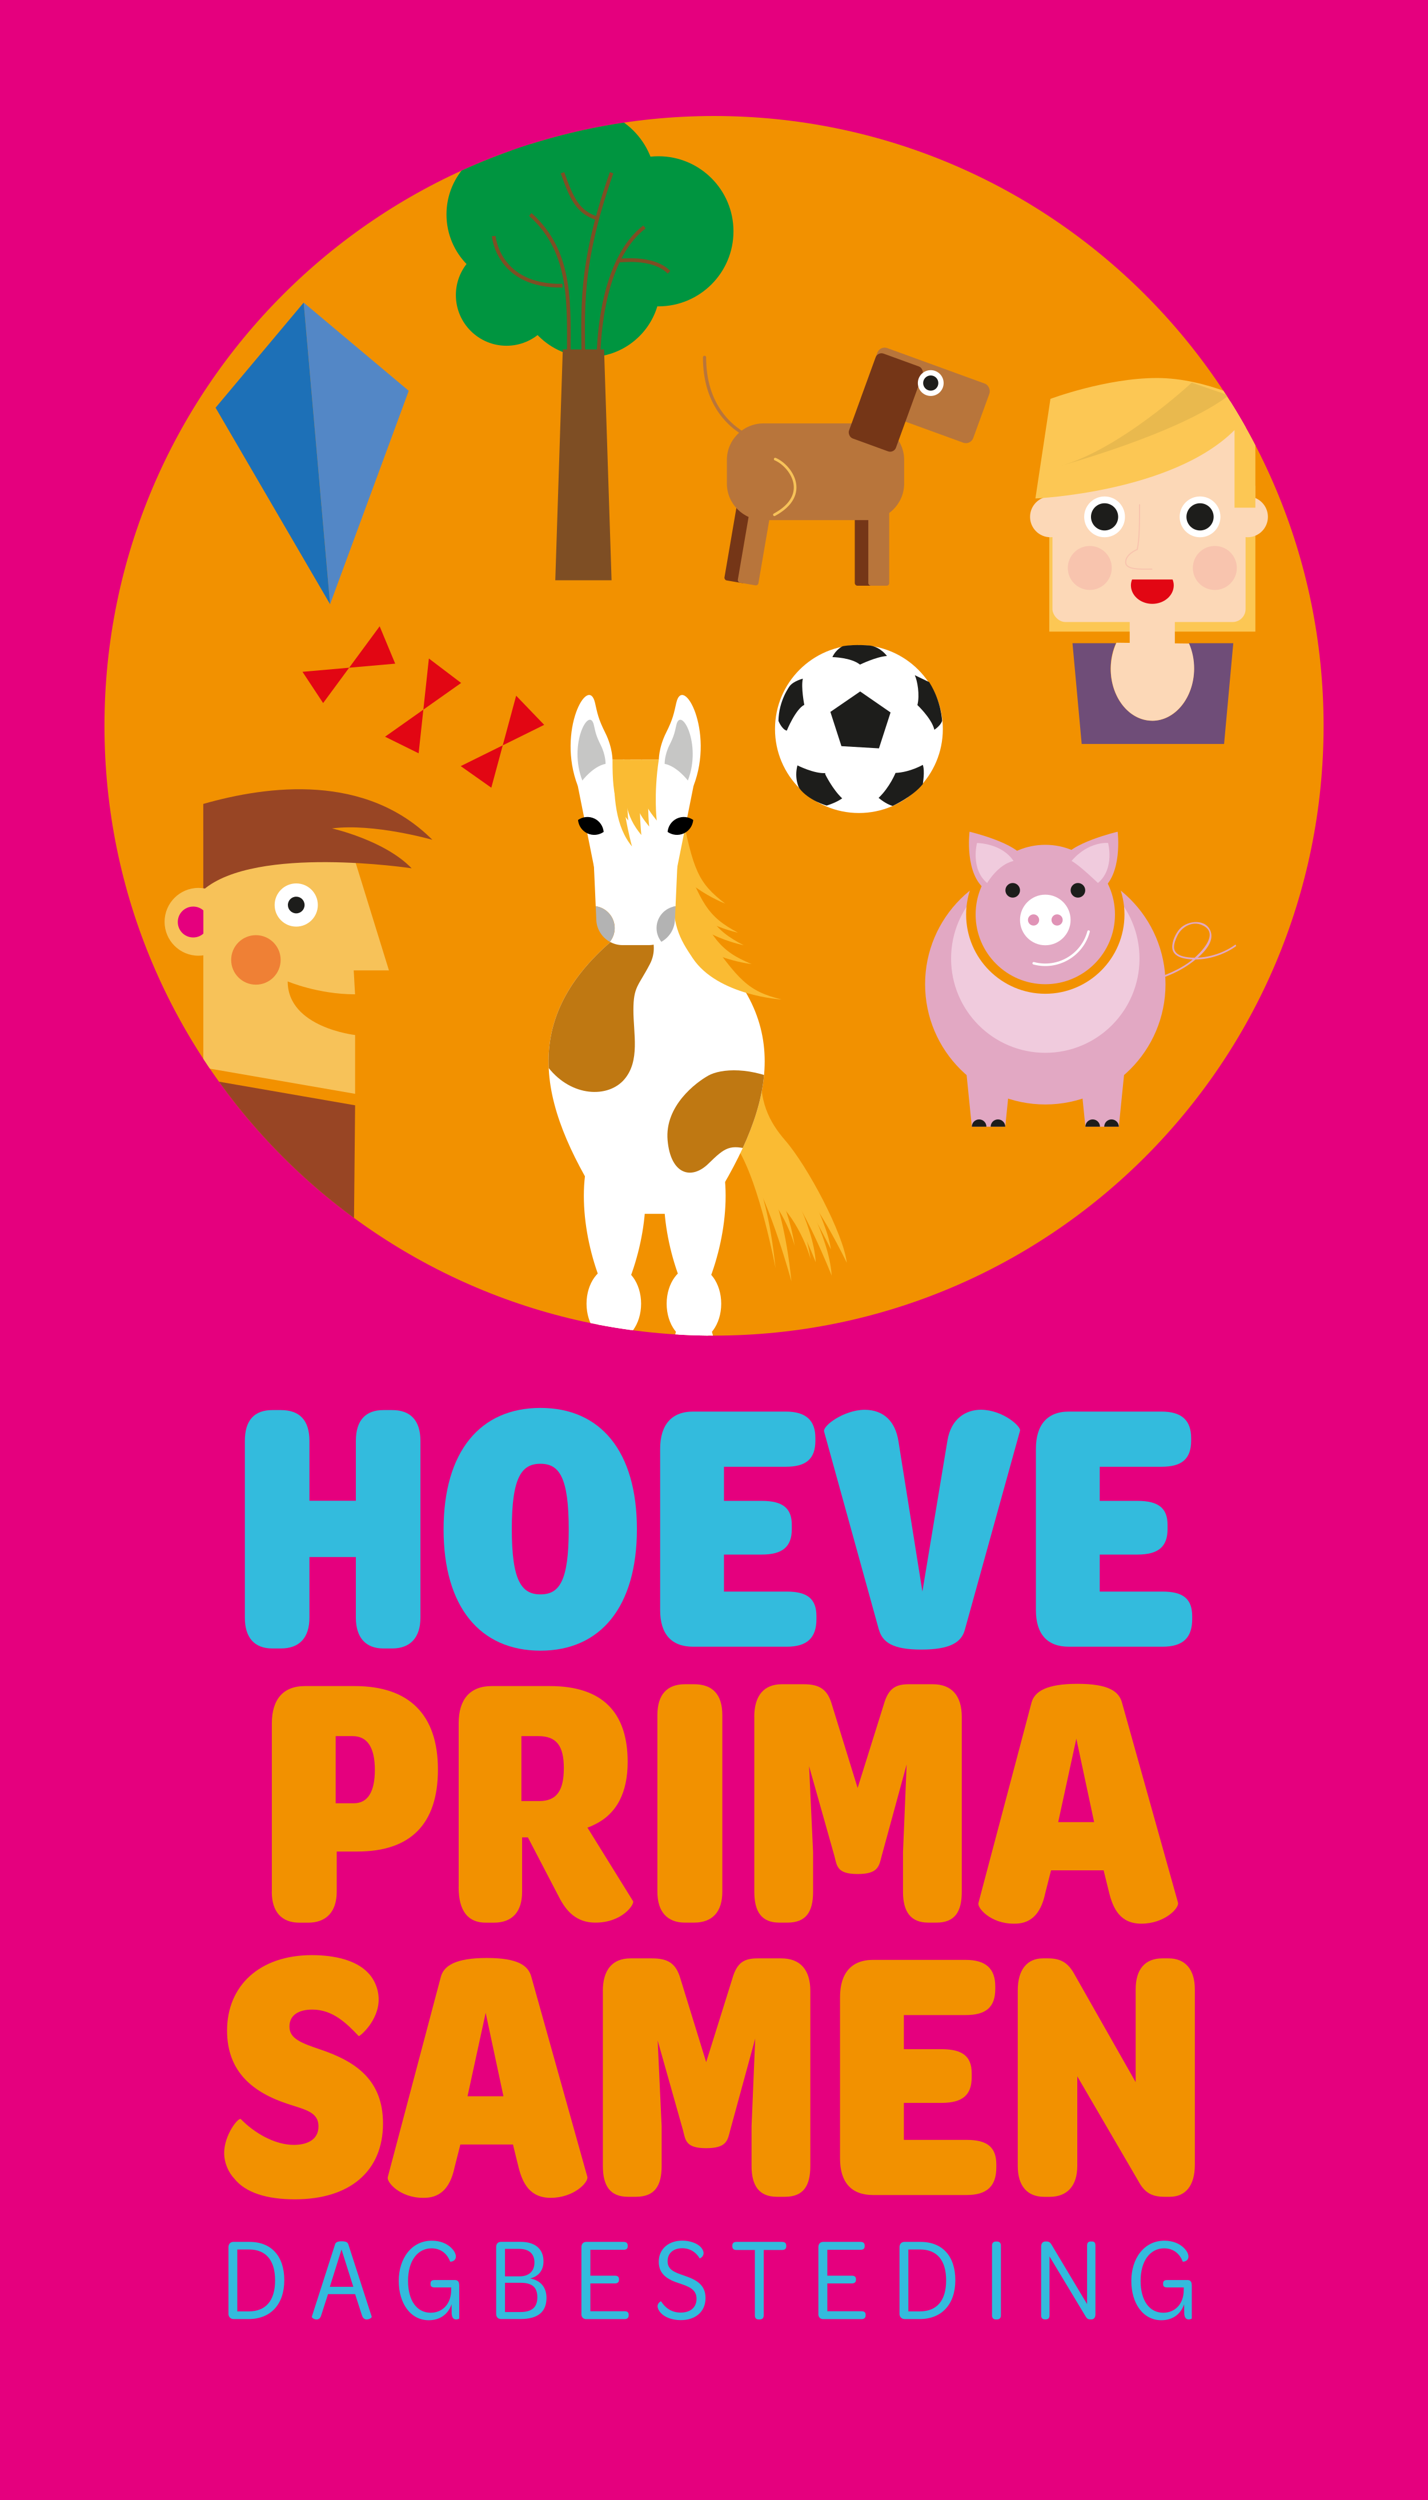 <svg xmlns="http://www.w3.org/2000/svg" xmlns:xlink="http://www.w3.org/1999/xlink" id="Laag_1" viewBox="0 0 285.71 500"><defs><style>      .cls-1 {        fill: #3bd;      }      .cls-2 {        fill: #e5007e;      }      .cls-3 {        fill: #7e4e24;      }      .cls-4 {        fill: #6f4d78;      }      .cls-5 {        fill: #f7c259;      }      .cls-6 {        fill: #fff;      }      .cls-7 {        stroke: #f8c4ae;        stroke-width: .23px;      }      .cls-7, .cls-8, .cls-9, .cls-10, .cls-11, .cls-12 {        fill: none;      }      .cls-7, .cls-9, .cls-13, .cls-10, .cls-11, .cls-12 {        stroke-miterlimit: 10;      }      .cls-14 {        fill: #f0cbdd;      }      .cls-15 {        fill: #f8c4ae;      }      .cls-16 {        fill: #fcc754;      }      .cls-17 {        fill: #e9b94e;      }      .cls-18 {        clip-path: url(#clippath-1);      }      .cls-19 {        fill: #5387c6;      }      .cls-20 {        fill: #e2a8c3;      }      .cls-9 {        stroke: #f29100;        stroke-width: .28px;      }      .cls-21 {        fill: #bf7812;      }      .cls-22, .cls-13 {        fill: #b8753b;      }      .cls-23 {        fill: #984524;      }      .cls-24 {        fill: #b3b3b3;      }      .cls-13 {        stroke: #f7c259;        stroke-width: .53px;      }      .cls-13, .cls-10, .cls-12 {        stroke-linecap: round;      }      .cls-25 {        fill: #f29100;      }      .cls-26 {        fill: #1d70b7;      }      .cls-10 {        stroke: #b8753b;        stroke-width: .64px;      }      .cls-27 {        fill: #753617;      }      .cls-28 {        fill: #1d1d1b;      }      .cls-29 {        fill: #ef8035;      }      .cls-30 {        fill: #e20613;      }      .cls-31 {        fill: #fcd8b7;      }      .cls-11 {        stroke: #7e4e24;        stroke-width: .74px;      }      .cls-12 {        stroke: #fff;        stroke-width: .5px;      }      .cls-32 {        fill: #e093b6;      }      .cls-33 {        fill: #009540;      }      .cls-34 {        clip-path: url(#clippath);      }      .cls-35 {        fill: #c6c6c5;      }      .cls-36 {        fill: #fabb33;      }    </style><clipPath id="clippath"><path class="cls-8" d="M264.82,145.16c0,67.36-54.6,121.96-121.96,121.96S20.9,212.51,20.9,145.16,75.5,23.2,142.86,23.2s121.96,54.6,121.96,121.96Z"></path></clipPath><clipPath id="clippath-1"><path class="cls-8" d="M141.15,242.76c13.42-20.54,18.32-38.15-.82-54.6-6.28-5.51-3.95-19.57-3.95-19.57h-10.01s2.33,14.06-3.95,19.57c-19.14,16.46-14.24,34.07-.82,54.6h19.56Z"></path></clipPath></defs><rect class="cls-2" width="285.71" height="500"></rect><g><path class="cls-1" d="M48.99,323.52v-35.34c0-4.14,1.89-6.17,5.52-6.17h1.67c3.77,0,5.73,2.03,5.73,6.17v11.97h9.29v-11.97c0-4.14,1.96-6.17,5.52-6.17h1.74c3.63,0,5.66,2.03,5.66,6.17v35.34c0,3.99-2.03,6.17-5.66,6.17h-1.74c-3.56,0-5.52-2.18-5.52-6.17v-12.12h-9.29v12.12c0,3.99-1.96,6.17-5.73,6.17h-1.67c-3.63,0-5.52-2.18-5.52-6.17Z"></path><path class="cls-1" d="M88.75,305.89c0-15.6,7.33-24.31,19.38-24.31s19.3,8.71,19.3,24.24-7.26,24.31-19.3,24.31-19.38-8.71-19.38-24.24ZM113.79,305.89c0-10.45-1.89-13.14-5.66-13.14s-5.73,2.69-5.73,13.06,1.96,13.06,5.73,13.06,5.66-2.61,5.66-12.99Z"></path><path class="cls-1" d="M132.08,322v-32.22c0-4.79,2.25-7.47,6.6-7.47h18.51c4.06,0,5.95,1.74,5.95,5.3v.51c0,3.7-1.89,5.23-5.95,5.23h-12.34v6.82h7.55c4.28,0,6.02,1.52,6.02,4.79v.87c0,3.48-1.81,5.08-6.02,5.08h-7.55v7.4h12.55c4.14,0,5.95,1.45,5.95,4.93v.58c0,3.7-1.81,5.52-5.95,5.52h-18.72c-4.35,0-6.6-2.54-6.6-7.33Z"></path><path class="cls-1" d="M175.84,325.92l-10.96-39.62c-.29-1.16,3.92-4.28,8.06-4.35,4.06,0,6.24,2.54,6.82,6.31l4.79,30.04,5.01-30.19c.73-4.43,3.7-6.17,6.75-6.17,4.43.07,8.06,3.41,7.77,4.21l-11.03,39.77c-.65,2.54-2.98,3.99-8.71,3.99s-7.77-1.45-8.49-3.99Z"></path><path class="cls-1" d="M207.26,322v-32.22c0-4.79,2.25-7.47,6.6-7.47h18.51c4.06,0,5.95,1.74,5.95,5.3v.51c0,3.7-1.89,5.23-5.95,5.23h-12.34v6.82h7.55c4.28,0,6.02,1.52,6.02,4.79v.87c0,3.48-1.81,5.08-6.02,5.08h-7.55v7.4h12.55c4.14,0,5.95,1.45,5.95,4.93v.58c0,3.7-1.81,5.52-5.95,5.52h-18.72c-4.35,0-6.6-2.54-6.6-7.33Z"></path><path class="cls-25" d="M54.39,378.35v-33.67c0-4.79,2.25-7.47,6.6-7.47h10.01c10.81,0,16.62,5.66,16.62,16.69s-5.59,16.4-16.11,16.4h-4.14v8.06c0,3.85-1.96,6.17-5.73,6.17h-1.74c-3.56,0-5.52-2.18-5.52-6.17ZM75,353.97c0-4.5-1.52-6.75-4.43-6.75h-3.41v13.43h3.63c2.76,0,4.21-2.25,4.21-6.68Z"></path><path class="cls-25" d="M91.77,377.41v-32.8c0-4.72,2.25-7.4,6.6-7.4h11.68c10.45,0,15.53,5.23,15.53,15.17,0,6.02-2.1,10.31-6.53,12.48-.44.22-1.02.51-1.52.65l9.14,14.73c.29.58-2.1,4.28-7.55,4.28-3.77,0-5.81-2.25-7.26-5.08l-6.24-11.97h-1.16v10.89c0,3.92-1.89,6.17-5.66,6.17h-1.6c-3.56,0-5.44-2.32-5.44-7.11ZM107.88,360.21c3.56,0,4.93-2.18,4.93-6.6s-1.45-6.39-5.08-6.39h-3.41v12.99h3.56Z"></path><path class="cls-25" d="M131.53,343.01c0-4.14,1.96-6.17,5.52-6.17h1.81c3.7,0,5.66,2.03,5.66,6.17v35.34c0,3.99-1.96,6.17-5.66,6.17h-1.81c-3.56,0-5.52-2.18-5.52-6.17v-35.34Z"></path><path class="cls-25" d="M150.91,343.37c0-4.28,1.96-6.53,5.52-6.53h4.35c3.19,0,4.79,1.02,5.66,4.06l5.15,16.69,5.23-16.69c.94-3.34,2.47-4.06,5.08-4.06h4.72c3.77,0,5.81,2.25,5.81,6.53v34.98c0,3.99-1.38,6.17-5.08,6.17h-1.6c-3.56,0-5.08-2.18-5.08-6.17v-7.91l.73-17.56-5.01,18.36c-.51,1.96-.65,3.56-4.79,3.56s-4.14-1.6-4.64-3.56l-5.08-18,.8,17.2v7.91c0,3.99-1.38,6.17-5.15,6.17h-1.6c-3.56,0-5.01-2.18-5.01-6.17v-34.98Z"></path><path class="cls-25" d="M195.76,380.6l10.6-39.99c.58-2.32,2.98-3.85,9.22-3.85s8.35,1.52,8.93,3.85l11.18,39.91c.29,1.09-2.69,4.21-7.33,4.21-4.21,0-5.66-2.98-6.46-6.24l-1.09-4.43h-10.52l-1.16,4.57c-.94,4.5-3.19,6.17-6.31,6.1-4.72,0-7.4-3.27-7.04-4.14ZM218.91,364.42l-3.56-16.69-3.63,16.69h7.18Z"></path><path class="cls-25" d="M44.85,430.57c0-3.56,2.83-7.18,3.34-6.75,2.69,2.76,6.75,5.15,10.6,5.15,2.54,0,4.93-.94,4.93-3.7,0-2.9-2.69-3.34-6.17-4.5-6.82-2.25-12.12-6.31-12.12-14.66,0-8.93,6.46-15.09,16.98-15.09,4.72,0,8.78,1.09,11.03,3.34,1.31,1.23,2.32,3.27,2.32,5.52,0,4.35-3.85,7.47-3.99,7.33-2.47-2.61-5.23-5.3-9.29-5.3-2.61,0-4.57,1.02-4.57,3.41s2.32,3.27,6.17,4.57c7.11,2.39,12.55,6.1,12.55,14.8,0,9.51-6.6,15.17-17.63,15.17-5.59,0-9.87-1.31-12.12-4.14-1.16-1.23-2.03-3.12-2.03-5.15Z"></path><path class="cls-25" d="M77.58,435.43l10.6-39.99c.58-2.32,2.98-3.85,9.22-3.85s8.35,1.52,8.93,3.85l11.18,39.91c.29,1.09-2.69,4.21-7.33,4.21-4.21,0-5.66-2.98-6.46-6.24l-1.09-4.43h-10.52l-1.16,4.57c-.94,4.5-3.19,6.17-6.31,6.1-4.72,0-7.4-3.27-7.04-4.14ZM100.73,419.25l-3.56-16.69-3.63,16.69h7.18Z"></path><path class="cls-25" d="M120.61,398.2c0-4.28,1.96-6.53,5.52-6.53h4.35c3.19,0,4.79,1.02,5.66,4.06l5.15,16.69,5.23-16.69c.94-3.34,2.47-4.06,5.08-4.06h4.72c3.77,0,5.81,2.25,5.81,6.53v34.98c0,3.99-1.38,6.17-5.08,6.17h-1.6c-3.56,0-5.08-2.18-5.08-6.17v-7.91l.73-17.56-5.01,18.36c-.51,1.96-.65,3.56-4.79,3.56s-4.14-1.6-4.64-3.56l-5.08-18,.8,17.2v7.91c0,3.99-1.38,6.17-5.15,6.17h-1.6c-3.56,0-5.01-2.18-5.01-6.17v-34.98Z"></path><path class="cls-25" d="M168.07,431.66v-32.22c0-4.79,2.25-7.47,6.6-7.47h18.51c4.06,0,5.95,1.74,5.95,5.3v.51c0,3.7-1.89,5.23-5.95,5.23h-12.34v6.82h7.55c4.28,0,6.02,1.52,6.02,4.79v.87c0,3.48-1.81,5.08-6.02,5.08h-7.55v7.4h12.55c4.14,0,5.95,1.45,5.95,4.93v.58c0,3.7-1.81,5.52-5.95,5.52h-18.72c-4.35,0-6.6-2.54-6.6-7.33Z"></path><path class="cls-25" d="M203.63,433.18v-35.12c0-4.14,1.89-6.39,5.01-6.39h1.09c2.76,0,4.14,1.09,5.37,3.41l12.12,21.34v-18.58c0-3.99,1.89-6.17,5.3-6.17h1.31c3.27,0,5.23,2.18,5.23,6.17v35.12c0,4.21-1.89,6.39-5.01,6.39h-1.09c-2.76,0-4.06-1.02-5.23-3.19l-12.19-20.9v17.93c0,3.99-2.03,6.17-5.52,6.17h-1.09c-3.41,0-5.3-2.18-5.3-6.17Z"></path></g><g><path class="cls-1" d="M45.71,449.42c0-.64.41-1.05.98-1.05h3.22c4.44,0,6.97,2.91,6.97,7.66s-2.65,7.78-7.16,7.78h-2.98c-.6,0-1.03-.45-1.03-1.03v-13.36ZM55.04,456.07c0-4.03-1.84-6.18-5.2-6.18h-2.36v12.38h2.31c3.39,0,5.25-2.15,5.25-6.2Z"></path><path class="cls-1" d="M62.39,463.33l4.65-14.48c.12-.36.45-.6,1.31-.6.91,0,1.22.24,1.34.6l4.68,14.48c.05.14-.36.52-.91.55-.45.05-.86-.21-1.05-.84l-1.36-4.22h-5.42l-1.36,4.22c-.19.69-.6.88-1,.84-.55-.02-.93-.43-.88-.55ZM70.69,457.36l-2.36-7.47-2.34,7.47h4.7Z"></path><path class="cls-1" d="M91.88,457.03v6.68s-.26.17-.6.17c-.57,0-.84-.36-.91-1.15,0-.62-.02-1.24-.02-1.91-.62,1.93-2.24,3.22-4.56,3.22-3.65,0-6.01-3.36-6.01-7.87s2.58-8.04,6.61-8.04c1.72,0,3.03.6,3.87,1.41.64.6.95,1.26.95,1.77,0,.93-1,1.07-1.15,1-.55-1.48-1.77-2.65-3.72-2.65-2.77,0-4.7,2.48-4.7,6.49s1.79,6.39,4.53,6.39c2.24,0,3.89-1.57,4.08-4.06.02-.33.02-.67.02-1h-3.29c-.55,0-.84-.17-.84-.67v-.12c0-.5.26-.69.84-.69h4.03c.6,0,.86.36.86,1.03Z"></path><path class="cls-1" d="M99.27,462.75v-13.34c0-.62.33-1.05.98-1.05h3.91c2.89,0,4.58,1.41,4.58,3.89,0,1.84-.98,3.01-2.67,3.44,2.08.38,3.27,1.74,3.27,3.89,0,2.84-1.79,4.22-5.2,4.22h-3.89c-.64,0-.98-.43-.98-1.05ZM104,455.26c1.84,0,2.93-1.05,2.93-2.77s-1.07-2.72-3.03-2.72h-2.86v5.49h2.96ZM104.07,462.4c2.27,0,3.44-.86,3.44-2.96s-1.17-2.89-3.34-2.89h-3.13v5.85h3.03Z"></path><path class="cls-1" d="M116.33,462.78v-13.36c0-.64.36-1.05.98-1.05h7.44c.55,0,.84.24.84.72v.17c0,.48-.29.69-.84.69h-6.63v5.18h4.89c.57,0,.84.24.84.69v.12c0,.5-.29.74-.84.74h-4.89v5.56h6.82c.55,0,.84.21.84.67v.17c0,.48-.29.74-.84.74h-7.64c-.62,0-.98-.41-.98-1.03Z"></path><path class="cls-1" d="M131.56,461.27c0-.69.67-1.07.72-1,.62,1,1.81,2.24,3.91,2.24,1.89,0,3.17-.98,3.17-2.77,0-1.88-1.57-2.46-3.46-3.08-2.2-.72-4.1-1.72-4.1-4.32s2.03-4.22,4.7-4.22c1.6,0,3.01.55,3.72,1.31.31.33.55.79.55,1.19,0,.74-.72,1.07-.79,1.05-.62-1.1-1.79-2.03-3.48-2.03s-2.93.91-2.93,2.6,1.34,2.2,3.27,2.86c2.39.81,4.32,1.77,4.32,4.51s-2.03,4.41-4.94,4.41c-1.74,0-3.2-.55-4.03-1.46-.38-.41-.62-.91-.62-1.31Z"></path><path class="cls-1" d="M151.03,449.99h-3.67c-.55,0-.84-.24-.84-.74v-.12c0-.52.29-.76.84-.76h9.09c.57,0,.86.24.86.76v.12c0,.5-.29.74-.86.74h-3.65v13.05c0,.55-.26.84-.79.84h-.24c-.5,0-.74-.29-.74-.84v-13.05Z"></path><path class="cls-1" d="M163.74,462.78v-13.36c0-.64.36-1.05.98-1.05h7.44c.55,0,.84.24.84.72v.17c0,.48-.29.69-.84.69h-6.63v5.18h4.89c.57,0,.84.24.84.69v.12c0,.5-.29.74-.84.74h-4.89v5.56h6.82c.55,0,.84.21.84.67v.17c0,.48-.29.74-.84.74h-7.64c-.62,0-.98-.41-.98-1.03Z"></path><path class="cls-1" d="M179.97,449.42c0-.64.41-1.05.98-1.05h3.22c4.44,0,6.97,2.91,6.97,7.66s-2.65,7.78-7.16,7.78h-2.98c-.6,0-1.03-.45-1.03-1.03v-13.36ZM189.3,456.07c0-4.03-1.84-6.18-5.2-6.18h-2.36v12.38h2.31c3.39,0,5.25-2.15,5.25-6.2Z"></path><path class="cls-1" d="M198.48,449.11c0-.53.29-.81.76-.81h.26c.48,0,.76.29.76.81v13.96c0,.52-.29.81-.76.81h-.26c-.48,0-.76-.29-.76-.81v-13.96Z"></path><path class="cls-1" d="M208.31,463.06v-13.77c0-.6.31-1,.84-1h.26c.48,0,.74.21,1.03.72l7.06,11.81v-11.69c0-.57.24-.84.72-.84h.26c.48,0,.69.26.69.81v13.77c0,.62-.31,1-.79,1h-.24c-.48,0-.69-.19-.95-.62l-7.21-11.98v11.79c0,.52-.24.81-.74.81h-.19c-.5,0-.74-.29-.74-.81Z"></path><path class="cls-1" d="M238.45,457.03v6.68s-.26.17-.6.17c-.57,0-.84-.36-.91-1.15,0-.62-.02-1.24-.02-1.91-.62,1.93-2.24,3.22-4.56,3.22-3.65,0-6.01-3.36-6.01-7.87s2.58-8.04,6.61-8.04c1.72,0,3.03.6,3.87,1.41.64.6.95,1.26.95,1.77,0,.93-1,1.07-1.15,1-.55-1.48-1.77-2.65-3.72-2.65-2.77,0-4.7,2.48-4.7,6.49s1.79,6.39,4.53,6.39c2.24,0,3.89-1.57,4.08-4.06.02-.33.02-.67.02-1h-3.29c-.55,0-.84-.17-.84-.67v-.12c0-.5.26-.69.84-.69h4.03c.6,0,.86.36.86,1.03Z"></path></g><g class="cls-34"><path class="cls-25" d="M264.82,145.16c0,67.36-54.6,121.96-121.96,121.96S20.9,212.51,20.9,145.16,75.5,23.2,142.86,23.2s121.96,54.6,121.96,121.96Z"></path><g><circle class="cls-33" cx="103.59" cy="42.89" r="14.26"></circle><circle class="cls-33" cx="117.86" cy="57.15" r="14.26"></circle><circle class="cls-33" cx="115.98" cy="36.88" r="15.21"></circle><circle class="cls-33" cx="131.74" cy="46.26" r="15.01"></circle><circle class="cls-33" cx="101.34" cy="59.02" r="10.13"></circle><polyline class="cls-3" points="122.36 116.05 120.86 69.89 112.6 69.89 111.1 116.05"></polyline><path class="cls-11" d="M119.73,75.16s-1.13-21.84,9.21-29.77"></path><path class="cls-11" d="M113.79,72.56c0-11.31.91-22-7.69-29.67"></path><path class="cls-11" d="M98.78,47.21s.81,10.14,13.76,9.93"></path><path class="cls-11" d="M133.85,54.45c-3.39-3.39-10.2-2.19-10.12-2.36"></path><path class="cls-11" d="M116.73,73.69c0-11.31-1.11-19.9,5.63-39.14"></path><path class="cls-11" d="M112.54,34.55c1.86,5.2,3.03,7.87,6.97,9.14"></path></g><g><path class="cls-5" d="M70.41,170.1l-29.73-3.97v47.37l30.37,5.26v-11.76s-13.48-1.48-13.49-10.72c0,0,6.07,2.58,13.48,2.58l-.27-4.78h7.05l-7.42-23.97Z"></path><path class="cls-23" d="M40.68,160.78c13.03-3.71,32.49-6.17,45.83,7.18,0,0-11.73-3.36-20.09-2.28,0,0,10.53,2.35,15.94,7.98,0,0-31.21-4.73-41.69,4.32v-17.2Z"></path><path class="cls-5" d="M44.17,179.26c-1.19-1.04-2.75-1.68-4.46-1.68-3.74,0-6.78,3.03-6.78,6.78s3.03,6.78,6.78,6.78c1.71,0,3.27-.64,4.46-1.68"></path><path class="cls-2" d="M40.69,182.08c-.54-.48-1.25-.77-2.03-.77-1.7,0-3.09,1.38-3.09,3.09s1.38,3.09,3.09,3.09c.78,0,1.49-.29,2.03-.77"></path><circle class="cls-6" cx="59.27" cy="181" r="4.32"></circle><circle class="cls-28" cx="59.27" cy="181" r="1.67"></circle><circle class="cls-29" cx="51.2" cy="191.98" r="4.95"></circle><polygon class="cls-23" points="70.8 246.98 40.68 223.78 40.68 215.79 71.05 221.06 70.8 246.98"></polygon></g><g><rect class="cls-16" x="209.94" y="97.14" width="41.23" height="29.18"></rect><rect class="cls-31" x="226.03" y="124.01" width="9.03" height="7.03"></rect><rect class="cls-31" x="210.57" y="80.24" width="38.64" height="44.16" rx="2.59" ry="2.59"></rect><circle class="cls-6" cx="240.1" cy="103.37" r="4.08"></circle><circle class="cls-28" cx="240.1" cy="103.37" r="2.72"></circle><circle class="cls-6" cx="221" cy="103.37" r="4.08"></circle><circle class="cls-28" cx="221" cy="103.37" r="2.72"></circle><circle class="cls-31" cx="249.6" cy="103.37" r="4.08"></circle><circle class="cls-31" cx="210.17" cy="103.37" r="4.08"></circle><path class="cls-30" d="M226.5,115.9c-.14.37-.23.75-.23,1.16,0,2.05,1.92,3.71,4.28,3.71s4.29-1.66,4.29-3.71c0-.41-.09-.79-.23-1.16h-8.1Z"></path><path class="cls-16" d="M247,101.54v-15.52c-12.51,12.51-39.84,13.67-39.84,13.67l3.01-19.92s11.12-4.17,21.31-4.17,19.69,5.33,19.69,5.33v20.61h-4.17Z"></path><circle class="cls-15" cx="218.04" cy="113.59" r="4.4"></circle><circle class="cls-15" cx="243.06" cy="113.59" r="4.4"></circle><path class="cls-7" d="M228,100.85c0,3.47,0,6.95-.46,9.03,0,0-2.32.93-2.32,2.55s3.24,1.39,5.33,1.39"></path><path class="cls-17" d="M238.43,76.53s-14.36,13.43-26.4,16.68c0,0,23.86-6.49,33.82-14.13"></path><g><path class="cls-4" d="M237.82,128.64c.68,1.51,1.07,3.24,1.07,5.09,0,5.76-3.73,10.42-8.34,10.42s-8.34-4.67-8.34-10.42c0-1.85.39-3.59,1.07-5.09h-8.7l1.84,20.15h28.49l1.84-20.15h-8.93Z"></path><path class="cls-31" d="M230.46,144.15c4.6.05,8.39-4.57,8.46-10.33.02-1.85-.35-3.59-1.01-5.11l-14.54-.17c-.69,1.5-1.1,3.23-1.13,5.08-.07,5.76,3.61,10.47,8.22,10.52Z"></path></g></g><g><path class="cls-9" d="M65.89,119.15c1.24,14.19,6.43,19.03,13.54,21.59,7.11,2.56,22.44,2.27,27.55,18.24"></path><g><polygon class="cls-19" points="60.76 60.52 66.04 120.84 81.78 78.16 60.76 60.52"></polygon><polygon class="cls-26" points="43.13 81.54 66.04 120.84 60.76 60.52 43.13 81.54"></polygon></g><polygon class="cls-30" points="75.96 125.26 64.65 140.61 60.52 134.36 79.07 132.73 75.96 125.26"></polygon><polygon class="cls-30" points="85.81 131.7 83.76 150.66 77.04 147.34 92.26 136.59 85.81 131.7"></polygon><polygon class="cls-30" points="103.27 139.14 98.3 157.54 92.18 153.22 108.88 144.97 103.27 139.14"></polygon></g><g><rect class="cls-27" x="147.1" y="89.79" width="4.18" height="26.74" rx=".52" ry=".52" transform="translate(278.79 230.06) rotate(-170.27)"></rect><rect class="cls-27" x="171.02" y="90.39" width="4.18" height="26.74" rx=".52" ry=".52" transform="translate(346.22 207.53) rotate(-180)"></rect><path class="cls-22" d="M152.74,104.02h20.85c4.02,0,7.31-3.29,7.31-7.31v-4.72c0-4.02-3.29-7.31-7.31-7.31h-18.64s-2.21,0-2.21,0c-4.02,0-7.31,3.29-7.31,7.31v4.72c0,4.02,3.29,7.31,7.31,7.31Z"></path><rect class="cls-22" x="173.2" y="72.79" width="23.87" height="12.58" rx="1.56" ry="1.56" transform="translate(332.05 216.71) rotate(-160)"></rect><rect class="cls-27" x="172.24" y="71.47" width="10" height="18.06" rx="1.24" ry="1.24" transform="translate(316.25 216.76) rotate(-160)"></rect><path class="cls-10" d="M150.35,87.58c-3.9-1.77-9.39-6.29-9.39-16.11"></path><rect class="cls-22" x="173.74" y="90.39" width="4.18" height="26.74" rx=".52" ry=".52" transform="translate(351.65 207.53) rotate(180)"></rect><rect class="cls-22" x="149.78" y="90.25" width="4.18" height="26.74" rx=".52" ry=".52" transform="translate(284.03 231.42) rotate(-170.27)"></rect><path class="cls-13" d="M155.1,91.82c3.06,1.29,7.26,7.1-.16,11.13"></path><circle class="cls-6" cx="186.22" cy="76.61" r="2.58"></circle><circle class="cls-28" cx="186.22" cy="76.61" r="1.52"></circle></g><g><circle class="cls-6" cx="171.85" cy="145.81" r="16.79"></circle><polygon class="cls-28" points="172.1 138.29 166.14 142.38 168.35 149.23 175.86 149.67 178.18 142.49 172.1 138.29"></polygon><path class="cls-28" d="M172.06,132.92s3.33-1.61,5.4-1.72c0,0-1.15-1.67-3.22-2.07,0,0-3.1-.34-5.63.11,0,0-1.32.57-2.07,2.18,0,0,3.73.06,5.51,1.49Z"></path><path class="cls-28" d="M179.18,154.57s-1.15,2.87-3.39,5c0,0,1.44,1.26,2.81,1.61,0,0,4.02-1.84,6.03-4.36,0,0,.46-2.64,0-3.85,0,0-2.58,1.49-5.45,1.61Z"></path><path class="cls-28" d="M159.54,153.07s3.27,1.67,5.57,1.55v.23s1.44,2.99,3.39,4.82c0,0-1.03.8-3.1,1.44,0,0-3.62-.98-5.51-3.5,0,0-1.03-1.89-.34-4.54Z"></path><path class="cls-28" d="M157.99,137.23s-2.18,2.87-2.24,6.95c0,0,.69,1.72,1.67,1.95,0,0,1.72-4.25,3.5-5.17,0,0-.69-3.5-.29-5.23,0,0-1.84.46-2.64,1.49Z"></path><path class="cls-28" d="M183.03,135.04c.52,1.09,1.03,3.96.52,5.97,0,0,2.71,2.54,3.34,4.74.02.07.04.13.05.2,0,0,1.26-.8,1.55-1.78,0,0-.11-3.85-2.58-7.75l-2.87-1.38Z"></path></g><g><g><circle class="cls-20" cx="209.14" cy="196.84" r="24.05"></circle><circle class="cls-14" cx="209.14" cy="191.71" r="18.85"></circle><path class="cls-25" d="M209.14,198.75c-8.74,0-15.84-7.11-15.84-15.84s7.11-15.84,15.84-15.84,15.84,7.11,15.84,15.84-7.11,15.84-15.84,15.84Z"></path><circle class="cls-20" cx="209.14" cy="182.9" r="13.94"></circle><circle class="cls-28" cx="202.62" cy="178.06" r="1.46"></circle><g><circle class="cls-6" cx="209.14" cy="183.99" r="5.06"></circle><path class="cls-12" d="M217.8,186.31c-1.28,4.78-6.2,7.62-10.98,6.34"></path><circle class="cls-28" cx="215.67" cy="178.06" r="1.46"></circle><circle class="cls-32" cx="206.79" cy="183.99" r="1.12"></circle><circle class="cls-32" cx="211.5" cy="183.99" r="1.12"></circle></g><path class="cls-20" d="M204.98,171.9c-1.21-3.26-11-5.56-11-5.56,0,0-1.09,8.69,3.39,11.72"></path><path class="cls-20" d="M212.62,171.9c1.21-3.26,11-5.56,11-5.56,0,0,1.09,8.69-3.39,11.72"></path><path class="cls-14" d="M219.68,176.59c3.41-2.87,2.02-8,2.02-8,0,0-3.88-.41-7.31,3.6,1.46.72,5.28,4.4,5.28,4.4Z"></path><path class="cls-14" d="M202.79,172.2c-2.39-3.6-7.31-3.6-7.31-3.6,0,0-1.38,5.13,2.02,8,0,0,2.22-3.77,5.28-4.4Z"></path><polygon class="cls-20" points="201.13 225.34 194.44 225.34 192.95 210.58 202.62 210.58 201.13 225.34"></polygon><polygon class="cls-20" points="223.85 225.34 217.16 225.34 215.67 210.58 225.34 210.58 223.85 225.34"></polygon></g><path class="cls-20" d="M247.07,188.99c-2.71,1.94-6.6,2.99-9.93,2.38-1.02-.19-2.16-.64-2.24-1.85-.05-.8.35-1.75.7-2.45.87-1.72,2.93-2.89,4.83-2.09,4.14,1.73-.83,6.3-2.76,7.64-2.67,1.84-5.77,2.96-8.91,3.67-.22.05-.13.39.09.34,3.21-.72,6.39-1.88,9.11-3.79,1.79-1.25,5.09-3.9,4.3-6.45-.85-2.71-4.64-2.37-6.22-.62-.82.91-1.56,2.49-1.5,3.74s1.12,1.87,2.22,2.13c3.44.81,7.66-.34,10.48-2.36.18-.13,0-.44-.18-.31h0Z"></path><path class="cls-28" d="M194.44,225.34c0-.81.65-1.46,1.46-1.46s1.46.65,1.46,1.46h-2.92Z"></path><path class="cls-28" d="M217.16,225.34c0-.81.65-1.46,1.46-1.46s1.46.65,1.46,1.46h-2.92Z"></path><path class="cls-28" d="M198.21,225.34c0-.81.65-1.46,1.46-1.46s1.46.65,1.46,1.46h-2.92Z"></path><path class="cls-28" d="M220.93,225.34c0-.81.65-1.46,1.46-1.46s1.46.65,1.46,1.46h-2.92Z"></path></g><g><g><path class="cls-36" d="M152.55,212.69c-1.11,7.34,1.5,11.86,4.54,15.37,4.56,5.26,11.64,18.67,12.34,24.5,0,0-5.6-11.67-9.8-15.64,0,0,6.3,10.27,6.77,18.21,0,0-5.84-14.89-10.27-19.14,0,0,4.44,5.84,6.07,15.87,0,0-1.92-7.27-7.03-11.91,0,0,2.13,5.84,3.18,16.34,0,0-4.1-15.17-8.53-22.41-4.43-7.24,2.73-21.2,2.73-21.2Z"></path><path class="cls-36" d="M149.36,210.01c-1.11,7.34,1.5,11.86,4.54,15.37,4.56,5.26,11.64,18.67,12.34,24.5,0,0-5.6-11.67-9.8-15.64,0,0,6.3,10.27,6.77,18.21,0,0-5.84-14.89-10.27-19.14,0,0,4.44,5.84,6.07,15.87,0,0-1.92-7.27-7.03-11.91,0,0,2.13,5.84,3.18,16.34,0,0-3.09-16.58-7.51-23.81-4.43-7.24,1.72-19.8,1.72-19.8Z"></path></g><path class="cls-6" d="M141.15,242.76c13.42-20.54,18.32-38.15-.82-54.6-6.28-5.51-3.95-19.57-3.95-19.57h-10.01s2.33,14.06-3.95,19.57c-19.14,16.46-14.24,34.07-.82,54.6h19.56Z"></path><path class="cls-6" d="M120.43,225.52c-5.46,7.73-4.07,21.14-.23,30.78h5.58c3.83-9.64,5.23-23.05-.23-30.78"></path><path class="cls-6" d="M120.82,262.4c-4.26,7.73-3.17,21.14-.18,30.78h4.36c2.99-9.64,4.08-23.05-.18-30.78"></path><ellipse class="cls-6" cx="122.81" cy="260.74" rx="5.46" ry="7.47"></ellipse><path class="cls-6" d="M136.45,225.52c-5.46,7.73-4.07,21.14-.23,30.78h5.58c3.83-9.64,5.23-23.05-.23-30.78"></path><path class="cls-6" d="M136.84,262.4c-4.26,7.73-3.17,21.14-.18,30.78h4.36c2.99-9.64,4.08-23.05-.18-30.78"></path><ellipse class="cls-6" cx="138.84" cy="260.74" rx="5.46" ry="7.47"></ellipse><g class="cls-18"><path class="cls-21" d="M109.74,213.55c4.66,5.88,11.93,6.07,15.15,2.35,3.22-3.72,1.83-9.2,1.84-13.9,0-4.7.99-4.75,3.3-9.19s-1.1-8.83-2.39-10.2c-1.29-1.37-12.06-2.91-16.17,2.27-4.11,5.18-1.72,28.68-1.72,28.68Z"></path><path class="cls-21" d="M157.48,216.84c-7.25-3.68-13.28-3.1-15.75-1.73-2.47,1.37-8.76,6.07-8.16,12.93.6,6.85,4.75,8.03,8.16,4.7,3.41-3.33,4.28-3.92,8.64-2.74,4.36,1.18,7.1-13.16,7.1-13.16Z"></path></g><g><path class="cls-36" d="M136.89,172.12c4.45,11.38,5.77,13.74,11.89,16.92,0,0-11.9-2.32-14.09-10"></path><path class="cls-36" d="M137.11,176.94c5.39,10.97,6.9,13.21,13.26,15.87,0,0-12.06-1.32-14.88-8.79"></path><path class="cls-36" d="M140.88,186.23c6.99,10.02,8.83,12.01,15.52,13.67,0,0-12.76-.74-17.8-8.26-2.7-4.03-4.25-6.63-3.91-15.13"></path><path class="cls-36" d="M136,169.44c4.29,11.44,5.57,13.82,11.64,17.09,0,0-11.87-2.49-13.94-10.21"></path><path class="cls-36" d="M136.3,162c2.42,11.98,3.31,14.53,8.79,18.72,0,0-11.32-4.34-12.15-12.29"></path></g><path class="cls-6" d="M130.54,179.04h-6.73c-2.89,0-4.88-2.36-4.88-5.25l-3.33-16.62c0-2.89,2.36-5.25,5.25-5.25h12.66c2.89,0,5.25,2.36,5.25,5.25l-3.33,16.62c0,2.89-1.99,5.25-4.88,5.25Z"></path><path class="cls-6" d="M122.55,152.18s.09-2.55-1.47-5.66c-1.41-2.81-1.56-3.91-2.03-5.95-1.34-5.83-7.69,5.6-3.45,16.6"></path><path class="cls-35" d="M116.51,156.1c-2.84-7.36,1.41-15,2.31-11.1.31,1.36.41,2.1,1.36,3.98,1.04,2.08.98,3.79.98,3.79-2.47.47-4.65,3.34-4.65,3.34Z"></path><path class="cls-6" d="M131.81,152.18s-.09-2.55,1.47-5.66c1.41-2.81,1.56-3.91,2.03-5.95,1.34-5.83,7.69,5.6,3.45,16.6"></path><g><path class="cls-6" d="M135.16,181.24l.63-14.09c0-2.89-2.36-5.25-5.25-5.25h-6.73c-2.89,0-5.25,2.36-5.25,5.25l.63,14.09c2.15.31,3.8,2.15,3.8,4.37,0,1.04-.36,1.99-.96,2.75.75.42,1.61.66,2.53.66h5.24c.92,0,1.78-.24,2.53-.66-.6-.76-.96-1.71-.96-2.75,0-2.23,1.65-4.07,3.8-4.37Z"></path><path class="cls-24" d="M119.19,181.24l.11,2.53c0,1.97,1.1,3.7,2.72,4.6.6-.76.96-1.71.96-2.75,0-2.23-1.65-4.07-3.8-4.37Z"></path><path class="cls-24" d="M135.05,183.77l.11-2.53c-2.15.31-3.8,2.15-3.8,4.37,0,1.04.36,1.99.96,2.75,1.62-.9,2.72-2.62,2.72-4.6Z"></path></g><path class="cls-36" d="M122.88,151.92c-.24,7.78.35,13.48,3.57,17.37,0,0-2.89-10.34-1.83-17.37h-1.73Z"></path><path class="cls-36" d="M124.94,151.92c-.24,7.78.16,11.2,3.38,15.09,0,0-.87-8.05.19-15.09h-3.57Z"></path><path class="cls-36" d="M128.24,151.92c-.05,8.69,1.21,9.64,3.16,12.19,0,0-.65-5.15.41-12.19h-3.57Z"></path><path class="cls-36" d="M122.55,151.92c-.05,8.69,1.21,9.64,3.16,12.19,0,0-.65-5.15.41-12.19h-3.57Z"></path><path class="cls-36" d="M126.73,153.13c-.05,8.69,1.21,9.64,3.16,12.19,0,0-.65-5.15.41-12.19h-3.57Z"></path><path class="cls-35" d="M137.63,156.1c2.84-7.36-1.41-15-2.31-11.1-.31,1.36-.41,2.1-1.36,3.98-1.04,2.08-.98,3.79-.98,3.79,2.47.47,4.65,3.34,4.65,3.34Z"></path><path d="M117.52,166.67c1.1.51,2.33.36,3.26-.29-.1-1.12-.78-2.17-1.87-2.68-1.1-.51-2.33-.36-3.26.29.1,1.12.78,2.17,1.87,2.68Z"></path><path d="M136.83,166.67c-1.1.51-2.33.36-3.26-.29.1-1.12.78-2.17,1.87-2.68s2.33-.36,3.26.29c-.1,1.12-.78,2.17-1.87,2.68Z"></path></g></g></svg>